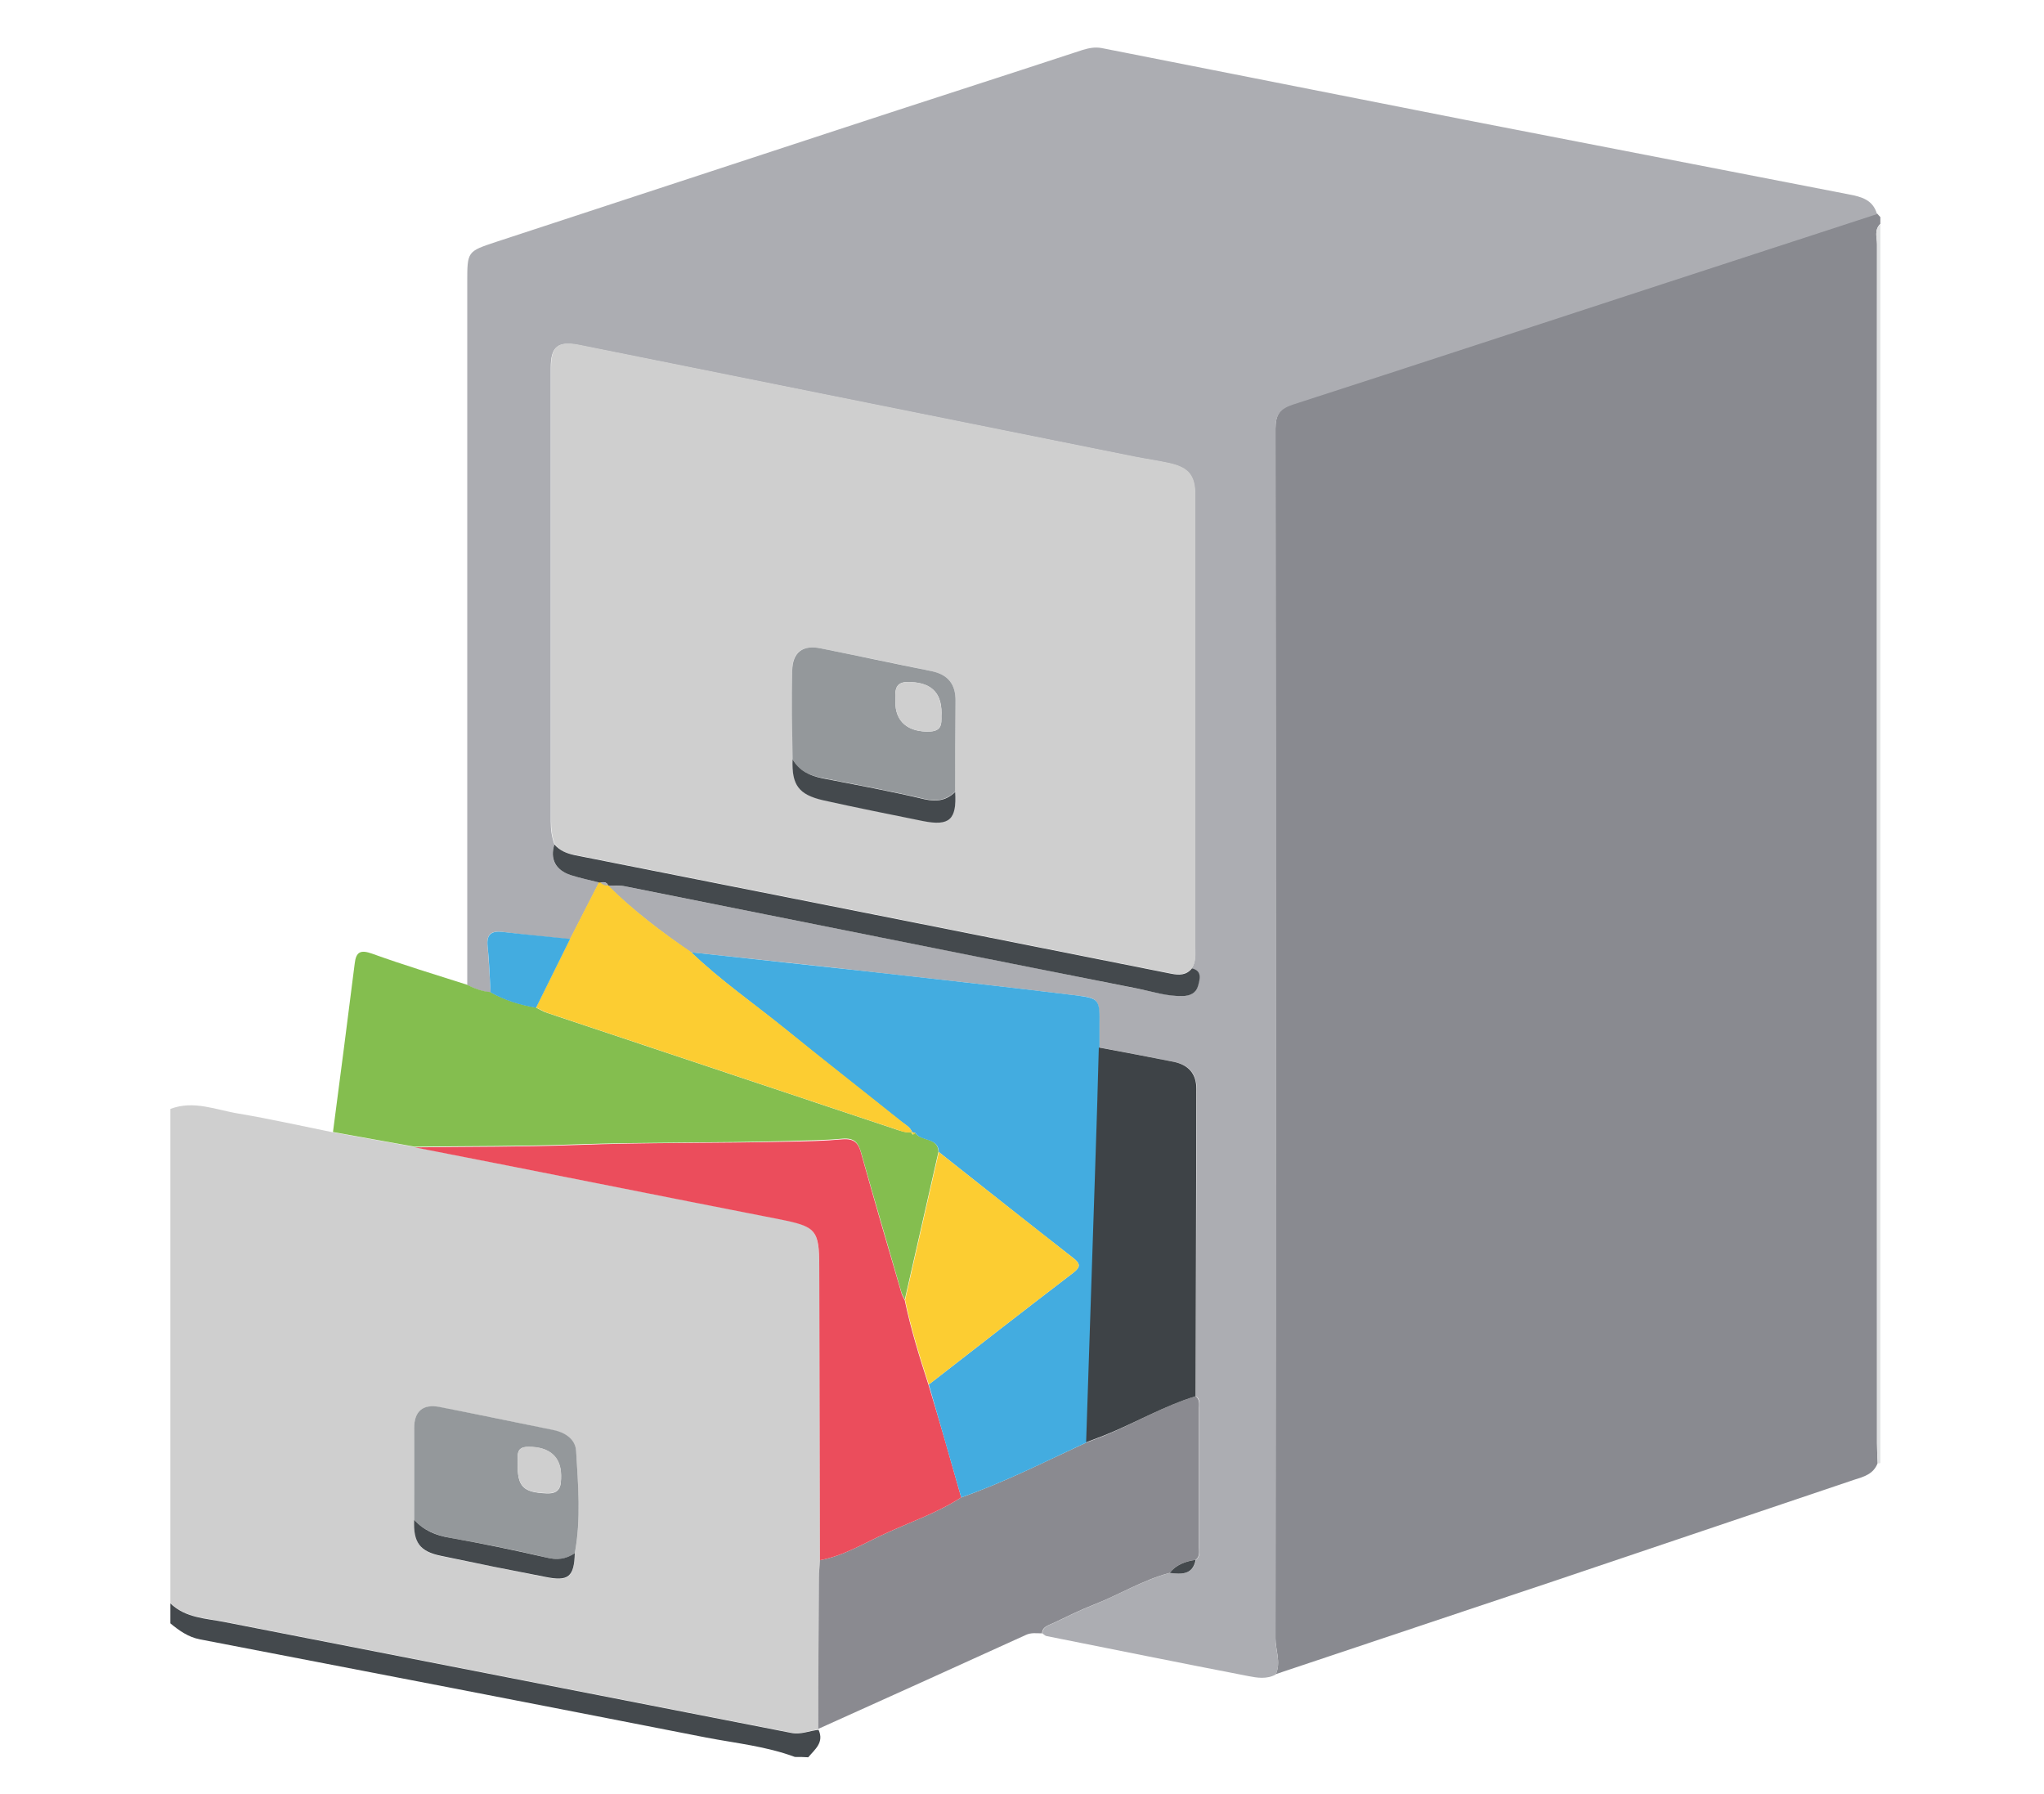 <?xml version="1.0" encoding="utf-8"?>
<!-- Generator: Adobe Illustrator 20.0.0, SVG Export Plug-In . SVG Version: 6.00 Build 0)  -->
<svg version="1.1" id="Layer_1" xmlns="http://www.w3.org/2000/svg" xmlns:xlink="http://www.w3.org/1999/xlink" x="0px" y="0px"
	 viewBox="0 0 612 537" style="enable-background:new 0 0 612 537;" xml:space="preserve">
<style type="text/css">
	.st0{fill:#898A90;}
	.st1{fill:#CFCFCF;}
	.st2{fill:#44494D;}
	.st3{fill:#E0E1E2;}
	.st4{fill:#ACADB2;}
	.st5{fill:#84BE4F;}
	.st6{fill:#8A8A90;}
	.st7{fill:#EB4D5C;}
	.st8{fill:#94989B;}
	.st9{fill:#43ACE0;}
	.st10{fill:#3E4347;}
	.st11{fill:#FCCD32;}
</style>
<g>
	<path class="st0" d="M563,65c0,0.7,0,1.3,0,2c-1.9,1.8-1,4.1-1,6.1c-0.1,119.6,0,239.3,0,358.9c0,2,0.1,4,0.2,6
		c-1.2,3.3-4.1,4.1-7,5c-30,10.1-60.1,20.3-90.1,30.4c-27.7,9.3-55.4,18.5-83.1,27.8c1.6-3.6-0.1-7.2-0.1-10.7
		c0.1-120.7,0.1-241.5,0-362.2c0-4.2,1.3-6.1,5.3-7.4c36.8-11.9,73.6-24,110.4-36c21.5-7,43-14,64.4-21
		C562.4,64.3,562.7,64.7,563,65z"/>
	<path class="st1" d="M51,332c7-2.7,13.7,0.3,20.5,1.4c9.5,1.6,18.8,3.7,28.2,5.6c8.2,1.5,16.4,2.9,24.5,4.4
		c36.3,7.2,72.6,14.4,109,21.5c11.1,2.2,12,3.2,12.1,14.2c0.1,29.3,0.1,58.6,0.2,87.9c-0.1,1.8-0.3,3.6-0.3,5.4
		c-0.1,15-0.1,30.1-0.2,45.1c0,0,0.1,0.3,0.1,0.3c-2.7,0.2-5.2,1.5-8.2,0.9c-56.6-11.1-113.1-22.1-169.7-33.2
		c-5.6-1.1-11.7-1.2-16.2-5.6C51,430.7,51,381.3,51,332z M124,455c-0.3,6.8,1.7,9.6,8.1,10.9c10.4,2.1,20.8,4.2,31.2,6.3
		c7,1.4,8.6,0,8.8-7.1c1.9-10.2,1-20.4,0.4-30.6c-0.2-3.6-3.4-5.6-6.9-6.3c-11.3-2.4-22.7-4.8-34.1-6.9c-5-1-7.5,1.3-7.5,6.4
		C123.9,436.7,124,445.8,124,455z"/>
	<path class="st2" d="M238,526c-8.6-3.2-17.6-4.1-26.5-5.8c-50.5-9.9-101.1-19.7-151.6-29.4c-3.6-0.7-6.2-2.6-8.9-4.8c0-2,0-4,0-6
		c4.5,4.4,10.6,4.5,16.2,5.6c56.6,11.1,113.1,22.1,169.7,33.2c3,0.6,5.5-0.7,8.2-0.9c1.7,3.8-1.1,5.8-3.1,8.2
		C240.7,526,239.3,526,238,526z"/>
	<path class="st3" d="M563,438l-0.4,0.1c0,0-0.4,0-0.4,0c-0.1-2-0.2-4-0.2-6c0-119.6,0-239.3,0-358.9c0-2-0.9-4.3,1-6.1
		C563,190.7,563,314.3,563,438z"/>
	<path class="st4" d="M382,501.3c-2.7,1.5-5.6,1-8.2,0.5c-20.2-3.9-40.4-8-60.5-12c-0.4-0.1-0.8-0.5-1.2-0.8c0.1-2.1,2-2.4,3.4-3.1
		c4-1.9,8-3.9,12.1-5.5c7.6-3,14.7-7.4,22.7-9.5c3.5,0.4,6.8,0.7,7.8-3.9c1.3-1,1-2.4,1-3.7c0-13.9,0-27.8,0-41.7
		c0-1.3,0.3-2.7-1-3.6c0-30.7,0.1-61.4,0.2-92.1c0-4.6-2.5-7.1-6.7-8c-7.5-1.5-15-2.9-22.5-4.3c0-2.2,0-4.3,0-6.5
		c0.1-8.1,0.2-8.3-7.8-9.2c-19.7-2.4-39.4-4.6-59.2-6.8c-18.4-2.1-36.8-4-55.3-6c-8.8-6.1-17.3-12.5-24.9-20c1.8,0.1,3.7,0,5.4,0.3
		c51.1,10.2,102.3,20.4,153.4,30.6c4.4,0.9,8.7,2.2,13.2,2.2c2.3,0,4.1-0.9,4.7-3c0.5-1.9,1.4-4.4-1.8-5.3c1.3-1.9,1-4.1,1-6.3
		c0-38.1,0-76.3,0-114.4c0-7,0-14,0-21c0-5.7-1.9-8.1-7.4-9.4c-3.5-0.8-7.2-1.3-10.7-2c-55.5-11.2-111-22.3-166.5-33.5
		c-6.2-1.2-8.3,0.5-8.3,6.8c0,45.3,0,90.6,0,135.9c0,2.4,0.3,4.6,1.1,6.8c-1.5,4.3,0.3,7.7,4.9,9.2c2.8,0.9,5.7,1.5,8.5,2.2
		c-2.9,5.7-5.8,11.3-8.7,17c-6.7-0.7-13.5-1.3-20.2-2.2c-3.4-0.4-4.9,0.6-4.5,4.3c0.4,4.6,0.6,9.2,0.9,13.8c-2.5-0.2-4.8-1.1-7-2.2
		c0-70.1,0-140.3,0-210.4c0-9.3,0-9.2,8.7-12.1c34.1-11.2,68.3-22.4,102.4-33.6c24.3-8,48.7-15.8,73-23.8c2-0.6,3.8-1,5.9-0.6
		c36.1,7.1,72.3,14.3,108.4,21.4c38.4,7.5,76.9,14.9,115.3,22.4c3.7,0.7,7.2,1.6,8.4,5.9c-21.5,7-43,14-64.4,21
		c-36.8,12-73.5,24.1-110.4,36c-4,1.3-5.3,3.1-5.3,7.4c0.1,120.7,0.1,241.5,0,362.2C381.9,494.1,383.6,497.7,382,501.3z"/>
	<path class="st5" d="M139.8,294.8c2.2,1.1,4.5,2,7,2.2c4.3,2.4,8.9,3.8,13.6,4.6c1.2,0.6,2.3,1.3,3.6,1.7
		c34.7,11.6,69.4,23.2,104.2,34.8c1.6,0.5,3.1,1.1,4.8,0.8l-0.1,0c0.2,1,0.5,0.9,1.1,0.2c1.7,2.7,6.8,1.2,7,5.7
		c-0.4,1.6-0.7,3.2-1.1,4.8c-3,13.2-6,26.3-9,39.5c-0.3-0.7-0.8-1.5-1-2.2c-4-13.9-8.1-27.7-12-41.6c-0.9-3.2-2-4.7-5.7-4.4
		c-5.4,0.5-10.9,0.5-16.4,0.7c-21.1,0.6-42.2,0.3-63.3,1c-16.1,0.6-32.2,0.5-48.3,0.7c-8.2-1.5-16.4-2.9-24.5-4.4
		c2.2-16.8,4.4-33.6,6.5-50.4c0.4-3.6,1.8-4.2,5.2-3C120.8,288.9,130.4,291.8,139.8,294.8z"/>
	<path class="st6" d="M358,418c1.3,1,1,2.4,1,3.6c0,13.9,0,27.8,0,41.7c0,1.3,0.3,2.7-1,3.7c-3.1,0.4-5.8,1.4-7.8,3.9
		c-8,2.1-15,6.5-22.7,9.5c-4.1,1.6-8.1,3.6-12.1,5.5c-1.4,0.7-3.3,1-3.4,3.1c-1.6,0-3.3-0.3-4.9,0.5c-20.7,9.4-41.4,18.8-62.1,28.1
		c0-15,0.1-30.1,0.2-45.1c0-1.8,0.2-3.6,0.3-5.4c7.1-1.3,13.2-5.1,19.6-8c7.6-3.5,15.6-6.2,22.7-10.8c12.9-4.5,25-10.7,37.4-16.4
		c1.8-0.7,3.7-1.4,5.5-2.1C339.9,426,348.5,420.9,358,418z"/>
	<path class="st7" d="M287.8,448.3c-7.1,4.6-15.1,7.3-22.7,10.8c-6.4,2.9-12.5,6.7-19.6,8c-0.1-29.3-0.1-58.6-0.2-87.9
		c0-11.1-1-12-12.1-14.2c-36.3-7.1-72.6-14.4-109-21.5c16.1-0.2,32.2-0.1,48.3-0.7c21.1-0.8,42.2-0.5,63.3-1
		c5.5-0.1,11-0.2,16.4-0.7c3.7-0.3,4.9,1.2,5.7,4.4c3.9,13.9,7.9,27.7,12,41.6c0.2,0.8,0.7,1.5,1,2.2c1.8,8.6,4.4,17,7.1,25.3
		C281.4,425.7,284.6,437,287.8,448.3z"/>
	<path class="st8" d="M124,455c0-9.1,0-18.3,0-27.4c0-5.1,2.6-7.3,7.5-6.4c11.4,2.2,22.7,4.6,34.1,6.9c3.5,0.7,6.7,2.7,6.9,6.3
		c0.6,10.2,1.5,20.4-0.4,30.6c-2.6,1.8-5.2,2.1-8.5,1.3c-9.5-2.3-19.1-4.2-28.8-5.9C130.5,459.6,126.9,458.2,124,455z M155,438.3
		c-0.1,6.9,1.8,8.5,8.6,8.8c4.3,0.2,4.4-2.4,4.4-5.4c-0.1-5.5-3.5-8.6-9.8-8.5C154.1,433.1,155.2,436.2,155,438.3z"/>
	<path class="st2" d="M124,455c2.9,3.2,6.5,4.7,10.8,5.4c9.6,1.7,19.3,3.7,28.8,5.9c3.2,0.8,5.8,0.5,8.5-1.3
		c-0.2,7.1-1.9,8.5-8.8,7.1c-10.4-2-20.8-4.1-31.2-6.3C125.7,464.5,123.7,461.8,124,455z"/>
	<path class="st1" d="M166.1,252.7c-0.8-2.2-1.1-4.5-1.1-6.8c0-45.3,0-90.6,0-135.9c0-6.3,2.1-8,8.3-6.8
		c55.5,11.2,111,22.3,166.5,33.5c3.6,0.7,7.2,1.2,10.7,2c5.5,1.3,7.4,3.7,7.4,9.4c0,7,0,14,0,21c0,38.1,0,76.3,0,114.4
		c0,2.1,0.3,4.4-1,6.3c-1.7,2.1-3.8,2.1-6.3,1.6c-59.5-11.9-119-23.7-178.6-35.5C169.7,255.5,167.6,254.7,166.1,252.7z M286,237
		c0-9,0-18,0.1-27c0.1-5.2-2.3-8.1-7.3-9.1c-11-2.3-22-4.6-33.1-6.8c-5.5-1.1-8.5,1.2-8.5,6.7c-0.1,8.8,0.1,17.6,0.1,26.5
		c-0.3,7.7,1.9,10.6,9.3,12.2c9.9,2.2,19.8,4.1,29.8,6.2C284.3,247.3,286.5,245.3,286,237z"/>
	<path class="st9" d="M287.8,448.3c-3.2-11.3-6.5-22.6-9.7-33.8c14.4-11.2,28.8-22.4,43.3-33.5c2.2-1.7,2.1-2.7-0.1-4.4
		c-13.5-10.5-26.8-21.1-40.2-31.7c-0.2-4.5-5.3-3-7-5.7c-0.4-0.1-0.7-0.2-1.1-0.2c0,0,0.1,0,0.1,0c-0.5-1.5-1.9-2.2-3.1-3.1
		c-11.7-9.3-23.5-18.5-35-27.9c-9.4-7.6-19.3-14.5-28.1-22.9c18.4,2,36.8,4,55.3,6c19.7,2.2,39.5,4.4,59.2,6.8
		c7.9,1,7.9,1.1,7.8,9.2c0,2.2,0,4.3,0,6.5c-0.4,12.1-0.7,24.3-1.1,36.4c-0.9,27.3-1.8,54.5-2.7,81.8
		C312.9,437.6,300.7,443.8,287.8,448.3z"/>
	<path class="st10" d="M325.2,431.8c0.9-27.3,1.8-54.5,2.7-81.8c0.4-12.1,0.8-24.3,1.1-36.4c7.5,1.4,15,2.8,22.5,4.3
		c4.2,0.9,6.7,3.4,6.7,8c-0.1,30.7-0.1,61.4-0.2,92.1c-9.5,2.9-18.1,8-27.3,11.7C328.9,430.4,327,431.1,325.2,431.8z"/>
	<path class="st11" d="M206.9,285c8.7,8.4,18.7,15.3,28.1,22.9c11.6,9.4,23.4,18.6,35,27.9c1.1,0.9,2.5,1.6,3.1,3.1
		c-1.7,0.4-3.2-0.2-4.8-0.8c-34.7-11.6-69.5-23.2-104.2-34.8c-1.2-0.4-2.4-1.1-3.6-1.7c3.4-6.9,6.8-13.7,10.2-20.6
		c2.9-5.7,5.8-11.3,8.7-17c0,0,0.3,0,0.3,0c0.6,0.6,1.4,1,2.3,0.9l-0.1,0C189.6,272.6,198.1,279,206.9,285z"/>
	<path class="st2" d="M179.7,264.2c0,0-0.3,0-0.3,0c-2.8-0.7-5.7-1.3-8.5-2.2c-4.6-1.5-6.3-4.9-4.9-9.2c1.6,1.9,3.7,2.7,6,3.2
		c59.5,11.8,119,23.6,178.6,35.5c2.5,0.5,4.6,0.5,6.3-1.6c3.2,0.8,2.3,3.4,1.8,5.3c-0.6,2.1-2.4,3-4.7,3c-4.6,0.1-8.9-1.3-13.2-2.2
		c-51.2-10.1-102.3-20.4-153.4-30.6c-1.8-0.4-3.6-0.2-5.4-0.3c0,0,0.1,0,0.1,0C181.6,263.9,180.6,264.1,179.7,264.2z"/>
	<path class="st9" d="M170.7,281.1c-3.4,6.9-6.8,13.7-10.2,20.6c-4.8-0.8-9.4-2.2-13.6-4.6c-0.3-4.6-0.4-9.2-0.9-13.8
		c-0.4-3.6,1.2-4.7,4.5-4.3C157.3,279.8,164,280.4,170.7,281.1z"/>
	<path class="st2" d="M350.2,470.9c2-2.5,4.8-3.5,7.8-3.9C357.1,471.6,353.7,471.3,350.2,470.9z"/>
	<path class="st11" d="M281.1,344.9c13.4,10.6,26.8,21.2,40.2,31.7c2.2,1.7,2.3,2.7,0.1,4.4c-14.5,11.1-28.9,22.3-43.3,33.5
		c-2.7-8.3-5.3-16.7-7.1-25.3c3-13.2,6-26.3,9-39.5C280.4,348.1,280.7,346.5,281.1,344.9z"/>
	<path class="st11" d="M273,338.9c0.4,0.1,0.7,0.2,1.1,0.2C273.5,339.8,273.2,339.9,273,338.9z"/>
	<path class="st1" d="M155,438.3c0.2-2-0.9-5.2,3.2-5.2c6.3,0,9.8,3,9.8,8.5c0,3.1-0.1,5.6-4.4,5.4
		C156.8,446.8,154.9,445.1,155,438.3z"/>
	<path class="st8" d="M237.3,227.3c-0.1-8.8-0.3-17.6-0.1-26.5c0.1-5.5,3.1-7.8,8.5-6.7c11,2.2,22.1,4.6,33.1,6.8
		c5,1,7.4,3.9,7.3,9.1c-0.1,9-0.1,18-0.1,27c-2.6,2.5-5.4,3-9.1,2.2c-10.2-2.4-20.5-4.3-30.7-6.3
		C242.4,232.2,239.2,230.8,237.3,227.3z M281.9,213.4c0-6.3-3.4-9.3-10.4-9.2c-4,0.1-3.4,3.4-3.4,5.9c-0.1,5.9,3.8,9.2,10.4,8.9
		C282.7,218.8,281.7,215.6,281.9,213.4z"/>
	<path class="st2" d="M237.3,227.3c2,3.5,5.1,4.9,8.9,5.7c10.3,2,20.6,3.9,30.7,6.3c3.7,0.8,6.5,0.3,9.1-2.2
		c0.5,8.3-1.7,10.3-9.7,8.7c-9.9-2-19.9-4-29.8-6.2C239.1,237.9,237,235,237.3,227.3z"/>
	<path class="st4" d="M179.7,264.2c0.9,0,1.9-0.3,2.3,0.9C181.1,265.2,180.4,264.8,179.7,264.2z"/>
	<path class="st1" d="M281.9,213.4c-0.2,2.2,0.8,5.4-3.4,5.6c-6.6,0.3-10.5-3-10.4-8.9c0-2.5-0.6-5.8,3.4-5.9
		C278.5,204,281.8,207.1,281.9,213.4z"/>
</g>
</svg>
